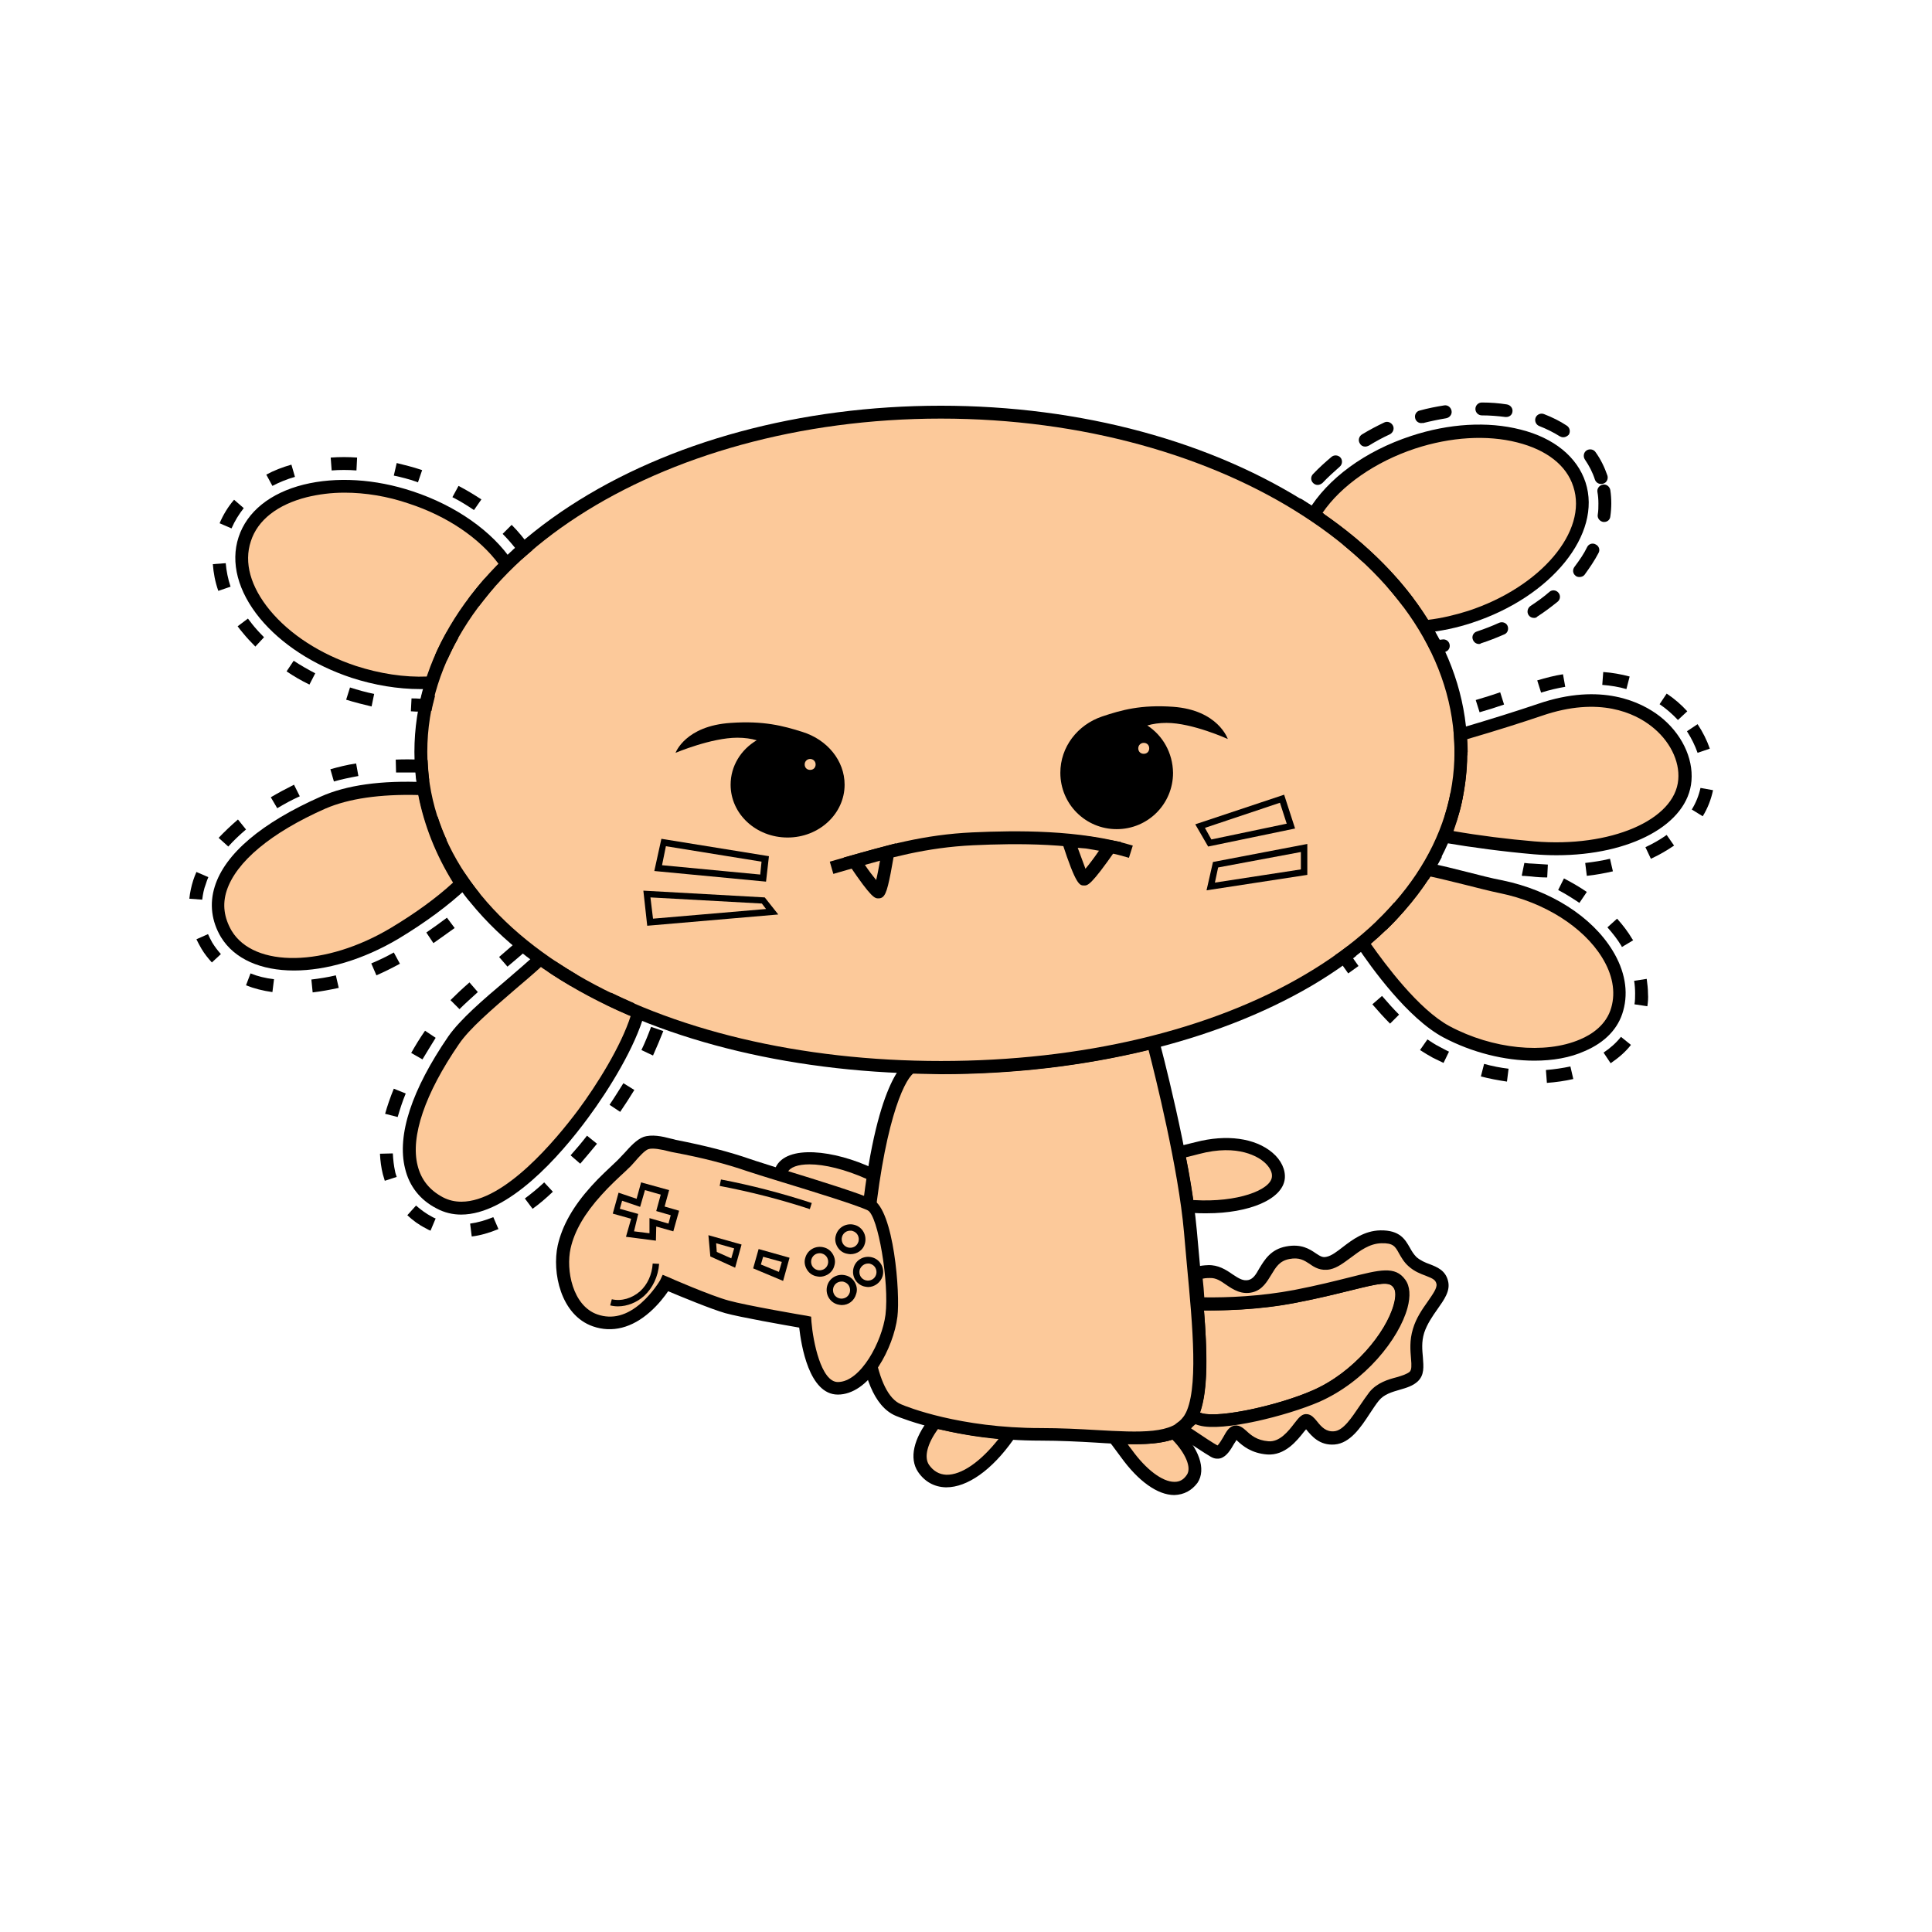 <?xml version="1.0" encoding="utf-8"?>
<!-- Generator: Adobe Illustrator 21.1.0, SVG Export Plug-In . SVG Version: 6.00 Build 0)  -->
<svg version="1.1" id="Capa_1" xmlns="http://www.w3.org/2000/svg" xmlns:xlink="http://www.w3.org/1999/xlink" x="0px" y="0px"
	 viewBox="0 0 600 600" enable-background="new 0 0 600 600" xml:space="preserve">
<g>
	<g>
		<g>
			<g>
				<g>
					<path fill="#FCC99A" d="M157.5,175.3c-5.8-8.7-16.5-16.5-29.9-20.9c-23.6-7.8-46.7-2-51.7,13c-4.9,15,10.2,33.4,33.8,41.1
						c8.4,2.8,16.8,3.8,24.3,3.3C138.4,198.6,146.4,186.2,157.5,175.3z"/>
					<path d="M130.5,214c-6.9,0-14.2-1.2-21.3-3.5c-11.8-3.9-21.9-10.5-28.5-18.5c-6.8-8.3-9.2-17.3-6.6-25.2
						c2.6-7.9,9.8-13.7,20.2-16.3c10.1-2.5,22.2-1.8,33.9,2.1c13.3,4.4,24.6,12.3,30.9,21.7c0.5,0.8,0.4,1.9-0.3,2.5
						c-11.1,11-18.8,23-22.9,35.8c-0.2,0.8-1,1.3-1.8,1.4C133,214,131.8,214,130.5,214z M107,153c-4.1,0-8,0.5-11.7,1.4
						c-9.1,2.3-15.3,7.1-17.4,13.7c-2.2,6.6-0.1,14.1,5.9,21.4c6.2,7.5,15.6,13.6,26.7,17.3c7.4,2.4,15.1,3.6,22.2,3.3
						c4.2-12.4,11.7-24.2,22.2-34.9c-6-8.1-16-14.9-27.9-18.8C120.3,154.1,113.4,153,107,153z"/>
				</g>
				<g>
					<path fill="#FCC99A" d="M442.4,194.6c4.6-0.5,9.4-1.5,14.2-3.1c23.6-7.7,38.8-26.1,33.9-41.1c-4.9-15-28-20.8-51.6-13.1
						c-14.2,4.7-25.4,13.2-30.9,22.5C422.7,169.8,434.5,181.6,442.4,194.6z"/>
					<path d="M442.4,196.6c-0.7,0-1.3-0.4-1.7-1c-7.7-12.7-19.1-24.2-33.9-34.1c-0.9-0.6-1.1-1.8-0.6-2.7
						c6.1-10.2,17.7-18.7,32-23.4c11.8-3.9,23.8-4.6,34-2c10.4,2.6,17.6,8.5,20.2,16.4c5.2,16-10.5,35.5-35.2,43.6
						c-4.8,1.6-9.7,2.6-14.6,3.1C442.6,196.6,442.5,196.6,442.4,196.6z M410.7,159.3c14.1,9.7,25.1,20.8,32.8,33.2
						c4.2-0.5,8.4-1.5,12.5-2.8c22.5-7.4,37.2-24.7,32.6-38.6c-2.1-6.6-8.3-11.4-17.4-13.7c-9.4-2.4-20.7-1.7-31.7,1.9
						C427.1,143.4,416.5,150.8,410.7,159.3z"/>
				</g>
				<g>
					<path fill="#FCC99A" d="M478.2,220.5c-6.9,2.4-15.7,5.1-24.7,7.7c0.1,1.7,0.2,3.5,0.2,5.3c0,9-1.7,17.8-5,26.2
						c9.8,1.8,19.7,2.9,27.7,3.6c24.8,2.1,45.8-7.3,46.9-21C524.4,228.6,507.2,210.5,478.2,220.5z"/>
					<path d="M483.4,265.6c-2.3,0-4.7-0.1-7.1-0.3c-9.2-0.8-19.1-2.1-27.9-3.6c-0.6-0.1-1.1-0.5-1.4-1s-0.3-1.1-0.1-1.7
						c3.2-8.3,4.9-16.8,4.9-25.5c0-1.7-0.1-3.4-0.2-5.1c-0.1-0.9,0.5-1.8,1.4-2.1c10.2-3,18.4-5.6,24.6-7.7l0,0
						c19.8-6.8,32.2-0.5,37.8,3.8c6.7,5.2,10.5,12.9,9.9,20.1C524.2,256.1,506.3,265.6,483.4,265.6z M451.4,258.1
						c8,1.4,16.8,2.5,25.1,3.2c23.6,2,43.7-6.6,44.7-19.2c0.5-5.8-2.7-12.2-8.4-16.6c-5-3.9-16-9.4-34-3.2l0,0
						c-5.9,2-13.7,4.5-23.3,7.3c0.1,1.3,0.1,2.6,0.1,3.8C455.7,241.8,454.3,250.1,451.4,258.1z"/>
				</g>
				<g>
					<path fill="#FCC99A" d="M100.3,249.3c-28.4,12.6-37.6,28-30,40.7s31.1,12.6,52.4-0.2c7.8-4.7,15.1-10,20.7-15.4
						c-6-9.2-10-19.2-11.7-29.5C121.5,244.5,109.5,245.2,100.3,249.3z"/>
					<path d="M91.3,301.4c-10.2,0-18.5-3.5-22.7-10.4c-2.9-4.9-3.6-10.3-1.9-15.7c3.2-10.2,14.6-19.8,32.9-27.9l0,0
						c8-3.6,18.9-5.1,32.3-4.5c0.9,0,1.7,0.7,1.9,1.7c1.6,9.9,5.5,19.6,11.4,28.8c0.5,0.8,0.4,1.9-0.3,2.5
						c-5.5,5.2-12.8,10.6-21.1,15.6C112.7,298.1,101.2,301.4,91.3,301.4z M101.1,251.1c-17,7.5-27.8,16.6-30.7,25.5
						c-1.4,4.3-0.8,8.4,1.5,12.4c7,11.7,29.3,11.3,49.6-0.9c7.5-4.5,14.1-9.3,19.2-14c-5.4-8.7-9-17.9-10.8-27.2
						C118,246.6,108.3,248,101.1,251.1L101.1,251.1z"/>
				</g>
				<g>
					<path fill="#FCC99A" d="M466.2,275.5c-7.3-1.5-16.3-4.2-23-5.4c-5.1,8.3-11.9,15.9-20.2,22.7c6.4,9.5,16.8,22.7,26.2,27.7
						c21.9,11.7,48.8,8.2,53-7C506.4,298.3,490.2,280.5,466.2,275.5z"/>
					<path d="M476.5,329.4c-9.2,0-19.3-2.5-28.2-7.2c-11.1-5.9-22.5-21.8-26.9-28.4c-0.6-0.9-0.4-2,0.4-2.7
						c8.2-6.8,14.8-14.3,19.7-22.2c0.4-0.7,1.3-1.1,2.1-0.9c3.7,0.7,8.1,1.8,12.4,2.9c3.6,0.9,7.3,1.9,10.6,2.5l0,0
						c15,3.1,27.8,11.3,34.2,21.8c3.8,6.2,5,12.7,3.3,18.7c-1.5,5.5-5.6,9.8-11.9,12.5C487.6,328.5,482.2,329.4,476.5,329.4z
						 M425.7,293.1c4.3,6.1,14.8,20.4,24.5,25.6c13.3,7.1,29.6,8.8,40.5,4.1c3.6-1.5,8.2-4.5,9.7-9.9c1.4-4.9,0.4-10.3-2.9-15.6
						c-5.8-9.4-17.9-17.1-31.6-19.9l0,0c-3.4-0.7-7.2-1.7-10.8-2.6c-3.7-0.9-7.6-1.9-10.9-2.6C439.4,279.7,433.2,286.7,425.7,293.1z
						"/>
				</g>
				<g>
					<path fill="#FCC99A" d="M140.8,323.2c-17.7,25.6-17.5,43.6-4.3,50.4c13.1,6.8,30.8-9.1,44.6-27.5c5.8-7.7,14.4-21.1,17.2-31.6
						c0-0.1,0-0.1,0-0.2c-11.3-4.7-21.4-10.2-30.3-16.6C159.1,306,146,315.6,140.8,323.2z"/>
					<path d="M143.2,377.2c-2.6,0-5.2-0.6-7.6-1.9c-5.1-2.6-8.5-6.9-9.8-12.4c-2.6-10.4,2.1-24.5,13.4-41l0,0
						c3.7-5.3,10.9-11.5,17.9-17.4c3.3-2.8,6.6-5.7,9.5-8.3c0.7-0.6,1.8-0.7,2.5-0.2c8.7,6.2,18.7,11.7,29.9,16.3
						c0.7,0.3,1.1,0.9,1.2,1.6l0,0.2c0,0.3,0,0.5-0.1,0.8c-2.8,10.2-10.9,23.4-17.5,32.3C173.7,359.3,157.8,377.2,143.2,377.2z
						 M142.5,324.3c-10.5,15.3-15.1,28.7-12.8,37.7c1.1,4.4,3.7,7.6,7.8,9.8c1.9,1,3.8,1.4,5.8,1.4c13.4,0,29.3-19.2,36.2-28.4
						c5.8-7.8,13.4-19.9,16.4-29.4c-10.3-4.4-19.6-9.5-27.8-15.2c-2.6,2.4-5.6,4.9-8.4,7.3C152.9,313.4,145.8,319.4,142.5,324.3
						L142.5,324.3z"/>
				</g>
				<g>
					<g>
						<path fill="#FCC99A" d="M371.8,356.5c-1.7,0.5-3.7,0.9-5.8,1.4c1.1,5.6,2.1,11.3,2.8,16.7c0.7,0,1.3,0.1,1.9,0.1
							c13.9,0.9,25.6-3.1,26.2-8.9C397.7,359.9,388,352.2,371.8,356.5z"/>
						<path d="M374.7,376.8c-1.3,0-2.7,0-4.1-0.1c-0.6,0-1.3-0.1-1.9-0.1c-0.9-0.1-1.7-0.8-1.8-1.7c-0.7-4.9-1.6-10.5-2.8-16.5
							c-0.2-1.1,0.5-2.1,1.5-2.3c2.1-0.5,4-1,5.7-1.4l0,0c9.6-2.5,18.5-1.3,23.9,3.3c2.7,2.3,4.1,5.3,3.8,8.1
							C398.3,372.4,388.1,376.8,374.7,376.8z M370.6,372.7c0.1,0,0.2,0,0.3,0c13.3,0.8,23.7-3.1,24.1-7.2c0.2-1.5-0.8-3.2-2.4-4.6
							c-1.6-1.4-7.9-5.8-20.3-2.5l0,0c-1.2,0.3-2.6,0.7-4,1C369.3,364.2,370,368.6,370.6,372.7z M371.8,356.5L371.8,356.5
							L371.8,356.5z"/>
					</g>
					<g>
						<path fill="#FCC99A" d="M270.4,364.6c-12.6-5.9-25.2-6.6-27.7-1.3c-3.5,7.4,6,14.2,22.7,16.2c1.3,0.2,2.6,0.3,4.1,0.5
							c0.6-5.6,1.2-10.6,1.9-15C271.1,364.8,270.7,364.7,270.4,364.6z"/>
						<path d="M269.5,382c-0.1,0-0.2,0-0.3,0c-1.4-0.2-2.8-0.4-4.1-0.5c-12.2-1.5-21-5.5-24-10.9c-1.4-2.6-1.5-5.4-0.2-8.1
							c3.4-7.1,18.1-5.4,30.4,0.4c0,0,0,0,0,0c0.3,0.1,0.5,0.2,0.8,0.3c0.9,0.3,1.5,1.2,1.3,2.2c-0.7,4.6-1.4,9.6-1.9,14.9
							c-0.1,0.5-0.3,1-0.8,1.4C270.4,381.9,269.9,382,269.5,382z M251.4,361.6c-3.6,0-6.1,0.9-6.8,2.5c-0.7,1.5-0.7,3,0.1,4.5
							c2.3,4.2,10.4,7.6,21,8.9c0.7,0.1,1.4,0.2,2.1,0.3c0.4-4.1,0.9-7.9,1.5-11.6C262.4,363.1,256,361.6,251.4,361.6z"/>
					</g>
					<g>
						<path fill="#FCC99A" d="M286.8,456c5.3,7.9,16.4,3.7,26.4-10c0.2-0.3,0.4-0.5,0.6-0.8c-9.4-0.6-17.3-2.1-23.3-3.6
							C286.1,447,284.5,452.5,286.8,456z"/>
						<path d="M293.9,461.9c-0.1,0-0.1,0-0.2,0c-3.5-0.1-6.5-1.7-8.6-4.8l0,0c-2.8-4.2-1.4-10.3,3.7-16.8c0.5-0.6,1.3-0.9,2.1-0.7
							c7.3,1.8,15,3,22.9,3.5c0.7,0,1.4,0.5,1.7,1.2s0.2,1.4-0.2,2l-0.6,0.8C308,456.6,300.4,461.9,293.9,461.9z M291.3,443.8
							c-3.3,4.5-4.4,8.7-2.8,11.1l0,0c1.4,2,3.2,3,5.4,3.1c4.7,0.1,10.6-4,16.2-11.1C303.5,446.3,297.3,445.2,291.3,443.8z"/>
					</g>
					<g>
						<path fill="#FCC99A" d="M346.1,446.4c1.3,1.8,2.6,3.4,3.6,4.9c7.7,10.8,16.3,14,20.5,7.9c2.3-3.4-0.2-9.2-5.6-14.4
							C360.2,446.7,353.8,446.7,346.1,446.4z"/>
						<path d="M364.7,464.3c-5.2,0-11.2-4.3-16.6-11.8c-1-1.3-2.1-2.9-3.6-4.8c-0.5-0.6-0.5-1.5-0.2-2.1c0.4-0.7,1.1-1.1,1.9-1.1
							c7.7,0.3,13.6,0.2,17.6-1.4c0.7-0.3,1.6-0.1,2.2,0.4c6.4,6.2,8.7,12.8,5.9,17C370.1,462.9,367.7,464.2,364.7,464.3
							C364.8,464.3,364.7,464.3,364.7,464.3z M350.2,448.5c0.4,0.6,0.8,1.1,1.2,1.6c4.5,6.3,9.6,10.1,13.3,10.1c0,0,0,0,0.1,0
							c1.6,0,2.8-0.7,3.8-2.2c1.5-2.2-0.4-6.7-4.5-10.9C360.4,448.3,355.9,448.6,350.2,448.5z"/>
					</g>
				</g>
				<g>
					<g>
						<polygon fill="#FCC99A" points="371.1,396.7 371.1,396.7 371.1,396.7 						"/>
					</g>
					<g>
						<path fill="#FCC99A" d="M370.1,439.9c0.9,0.4,1.8,0.7,2.6,1c6.5,1.8,25.8-2.8,35.7-7.2c18.6-8.1,30.4-28.8,26-35
							c-3.3-4.7-10.2-0.3-32.4,4c-11.4,2.2-22.6,2.5-30.2,2.3C373,419.8,373.4,433.2,370.1,439.9z"/>
						<path d="M376.5,443.2c-1.7,0-3.2-0.1-4.3-0.5c-0.8-0.2-1.8-0.6-2.9-1c-0.5-0.2-0.9-0.6-1.1-1.2c-0.2-0.5-0.2-1.1,0.1-1.6
							c3.3-6.5,2.6-20.8,1.5-33.9c0-0.6,0.1-1.1,0.5-1.5s0.9-0.6,1.5-0.6c7.3,0.2,18.4-0.1,29.8-2.2c7.2-1.4,12.7-2.8,17.1-3.9
							c9.5-2.4,14.2-3.6,17.3,0.7c1.5,2,1.7,5.1,0.7,8.8c-2.6,9.5-13.1,22.9-27.5,29.2C400.9,439.1,385.4,443.2,376.5,443.2z
							 M372.7,438.7c0.2,0.1,0.4,0.1,0.5,0.2c5.7,1.6,24.2-2.6,34.4-7.1c12.7-5.5,22.8-17.9,25.2-26.6c0.7-2.5,0.7-4.4-0.1-5.4
							c-1.4-1.9-4.2-1.3-13.1,0.9c-4.5,1.1-10,2.5-17.3,3.9c-10.6,2-21,2.4-28.4,2.4C374.9,419.3,375.3,431.4,372.7,438.7z"/>
					</g>
					<g>
						<path fill="#FCC99A" d="M371.1,396.7c0-0.2,0-0.4-0.1-0.6C370.9,396.4,371.1,396.7,371.1,396.7z"/>
						<path d="M371.1,398.7c-0.6,0-1.2-0.3-1.6-0.8c-0.4-0.5-0.8-1.5-0.3-2.6c0.4-0.8,1.2-1.3,2.1-1.2c0.9,0.1,1.6,0.9,1.7,1.8
							l0.1,0.6c0.1,0.9-0.4,1.7-1.2,2C371.6,398.6,371.3,398.7,371.1,398.7z M371.5,396.3l1.3,0.6c0.1-0.2,0.3-0.8-0.2-1.5
							L371.5,396.3z"/>
					</g>
					<g>
						<path fill="#FCC99A" d="M283.1,331.3c-0.2,0.1-0.4,0.1-0.4,0.1s-9.5,5.3-13.8,53.6c-2,22.9-0.5,48.4,10.1,52.9
							c4.7,2,21.2,7.6,44.2,7.6s41,4.5,46.5-5s2-35,0-58s-11.6-58.9-11.6-58.9s0,0,0,0c-20.1,5.1-42.4,7.9-65.9,7.9
							C289.2,331.5,286.1,331.4,283.1,331.3z"/>
						<path d="M352.2,448.5c-3.7,0-7.7-0.2-12.1-0.5c-5.1-0.3-10.9-0.6-16.9-0.6c-25.9,0-43.1-6.9-45-7.7
							c-14-5.9-12.5-40.3-11.3-54.9c4.2-48,13.7-54.6,14.8-55.2c0.1,0,0.1-0.1,0.2-0.1l0.4-0.1c0.3-0.1,0.5-0.1,0.8-0.1
							c3.1,0.1,6.1,0.1,9.1,0.1c23,0,45-2.6,65.4-7.8c0.2-0.1,0.5-0.1,0.7,0c0.8,0.1,1.5,0.7,1.7,1.5c0.1,0.4,9.7,36.3,11.7,59.2
							c0.3,3.3,0.6,6.7,0.9,10c2,20.8,3.8,40.4-1.2,49.1C368.2,447.2,361.3,448.5,352.2,448.5z M283.6,333.4
							c-3,2.4-9.4,16.1-12.6,51.9c-2.4,27.6,1.1,47.6,8.8,50.8c1.8,0.8,18.3,7.4,43.4,7.4c6.1,0,12,0.3,17.1,0.6
							c14,0.8,24.2,1.3,27.6-4.6c4.4-7.6,2.5-27.5,0.7-46.7c-0.3-3.4-0.6-6.8-0.9-10.1c-1.7-19.6-9-48.9-11-56.6
							c-20.2,4.9-41.8,7.5-64.5,7.5C289.4,333.5,286.5,333.4,283.6,333.4z"/>
					</g>
				</g>
				<g>
					<g>
						<path fill="#FCC99A" d="M453.7,233.5c0,58.3-72.3,98-161.5,98s-161.5-39.7-161.5-98S203.1,128,292.2,128
							S453.7,175.2,453.7,233.5z"/>
						<path d="M292.2,333.5c-44.3,0-85.2-9.7-115.2-27.4c-31.1-18.3-48.3-44.1-48.3-72.6c0-28.9,17.1-56,48.2-76.3
							c30.8-20.1,71.8-31.2,115.3-31.2s84.5,11.1,115.3,31.2c31.1,20.3,48.2,47.4,48.2,76.3c0,28.5-17.1,54.2-48.3,72.6
							C377.4,323.7,336.5,333.5,292.2,333.5z M292.2,130c-87.9,0-159.5,46.4-159.5,103.5c0,27,16.4,51.5,46.3,69.1
							c29.4,17.3,69.6,26.9,113.2,26.9s83.8-9.5,113.2-26.9c29.9-17.6,46.3-42.1,46.3-69.1C451.7,176.4,380.2,130,292.2,130z"/>
					</g>
				</g>
				<g>
					<path fill="#FCC99A" d="M447.7,398.3c-1-4-5.5-3.2-9.2-6.4c-3.7-3.2-2.5-7.9-9.8-7.8c-7.3,0.2-11.7,7.2-16.3,8.2
						c-4.7,1-5.5-4.5-12.7-3.2c-7.2,1.3-6.5,9-11.5,10.3c-5,1.3-7.7-4.7-13-4.5c-3.2,0.1-4,0.7-4.2,1.1c0,0.2,0,0.4,0.1,0.6l0,0h0
						c0.3,2.8,0.5,5.5,0.7,8.2c7.7,0.2,18.8-0.1,30.2-2.3c22.2-4.3,29.1-8.7,32.4-4c4.4,6.2-7.4,26.9-26,35
						c-9.9,4.3-29.3,9-35.7,7.2c-0.8-0.2-1.7-0.6-2.6-1c-0.1,0.2-0.2,0.4-0.3,0.6c-0.8,1.4-1.9,2.5-3.2,3.3
						c3.4,2.3,8.6,5.8,10.5,6.9c3,1.8,4.7-5.3,6.3-5.9c1.7-0.7,3.3,4.3,10.2,4.8c6.8,0.5,10.5-8.7,12-8.4c1.5,0.2,3.3,5.8,8.7,5.3
						s8.8-8.7,12.3-12.9c3.5-4.2,9.7-3.7,12.3-6.2c2.7-2.5-0.5-7.5,1.5-14.2S448.7,402.3,447.7,398.3z"/>
					<path d="M378,453c-0.7,0-1.3-0.2-2-0.6c-1.9-1.1-6.9-4.4-10.6-7c-0.6-0.4-0.9-1-0.9-1.7c0-0.7,0.4-1.3,0.9-1.7
						c1.1-0.7,1.9-1.6,2.6-2.6c0.1-0.1,0.1-0.3,0.2-0.4l0.1-0.1c0.5-0.9,1.6-1.4,2.6-0.9c0.9,0.4,1.7,0.7,2.4,0.9
						c5.7,1.6,24.2-2.6,34.4-7.1c12.7-5.5,22.8-17.9,25.2-26.6c0.7-2.5,0.7-4.4-0.1-5.4c-1.4-1.9-4.2-1.3-13.1,0.9
						c-4.5,1.1-10,2.5-17.3,3.9c-11.7,2.3-23.1,2.5-30.6,2.3c-1,0-1.9-0.8-1.9-1.8c-0.2-2.7-0.5-5.4-0.7-8.2l-0.1-0.6
						c0-0.3,0-0.7,0.1-1c0.8-1.9,3.5-2.3,6-2.4c3.1-0.1,5.5,1.4,7.5,2.8c2.1,1.4,3.4,2.2,5.1,1.8c1.4-0.4,2.2-1.6,3.3-3.6
						c1.6-2.6,3.5-5.9,8.3-6.8c4.7-0.9,7.3,0.8,9.2,2.1c1.5,1,2.2,1.4,3.4,1.1c1.5-0.3,3.2-1.6,5-3c3-2.3,6.7-5.1,11.7-5.2
						c6.1-0.1,7.7,2.9,9.1,5.3c0.6,1.1,1.2,2.1,2.1,3c1.3,1.1,2.7,1.7,4.1,2.2c2.3,0.9,4.9,1.9,5.7,5.2c0.8,3.1-1.2,5.8-3.3,8.8
						c-1.5,2.1-3.2,4.6-4.1,7.3c-0.9,2.9-0.6,5.4-0.4,7.7c0.2,2.8,0.5,5.4-1.6,7.4c-1.5,1.4-3.5,2-5.6,2.6c-2.4,0.7-4.9,1.4-6.5,3.4
						c-0.9,1.1-1.8,2.5-2.8,4c-2.8,4.3-6.1,9.2-10.9,9.6c-4.7,0.4-7.2-2.7-8.7-4.5c0-0.1-0.1-0.1-0.2-0.2c-0.2,0.2-0.4,0.5-0.6,0.7
						c-2.2,2.8-5.9,7.5-11.5,7.1c-4.9-0.4-7.6-2.7-9.2-4.2c-0.1-0.1-0.2-0.2-0.3-0.3c-0.2,0.4-0.5,0.8-0.7,1.1
						c-1.1,1.9-2.3,4-4.3,4.6C378.7,453,378.3,453,378,453z M369.9,443.6c4,2.7,6.9,4.6,8.2,5.3c0.5-0.4,1.4-1.9,1.8-2.6
						c0.9-1.6,1.6-2.9,2.9-3.4c1.8-0.7,3.2,0.5,4.3,1.5c1.4,1.3,3.2,2.9,6.8,3.2c3.5,0.3,6.2-3.1,8.1-5.6c1.4-1.8,2.4-3.1,4.1-2.8
						c1.2,0.2,2,1.1,2.9,2.2c1.5,1.9,2.9,3.3,5.3,3.1c2.9-0.2,5.5-4.3,7.9-7.8c1.1-1.6,2.1-3.1,3.1-4.4c2.4-2.9,5.8-3.9,8.5-4.6
						c1.7-0.5,3.2-1,4-1.7c0.6-0.6,0.6-1.9,0.4-4.1c-0.2-2.5-0.5-5.6,0.6-9.2c1-3.4,2.9-6.1,4.6-8.5c1.5-2.2,3-4.2,2.7-5.5
						c-0.3-1.2-1-1.6-3.3-2.5c-1.6-0.6-3.5-1.3-5.3-2.9c-1.5-1.3-2.3-2.8-3-4c-1.2-2.2-1.8-3.3-5.5-3.2c-3.7,0.1-6.6,2.3-9.4,4.4
						c-2.2,1.6-4.2,3.2-6.5,3.7c-2.9,0.6-4.9-0.6-6.4-1.7c-1.7-1.1-3.2-2.1-6.3-1.5c-3.1,0.6-4.2,2.6-5.6,4.9
						c-1.3,2.1-2.7,4.6-5.7,5.4c-3.5,0.9-6.1-0.8-8.3-2.3c-1.7-1.2-3.2-2.2-5.1-2.1c-1.1,0-1.8,0.1-2.2,0.2c0.2,1.9,0.4,3.9,0.5,5.8
						c7.3,0.1,17.5-0.3,28-2.3c7.2-1.4,12.7-2.8,17.1-3.9c9.5-2.4,14.2-3.6,17.3,0.7c1.5,2,1.7,5.1,0.7,8.8
						c-2.6,9.5-13.1,22.9-27.5,29.2c-10,4.3-29.9,9.3-37.1,7.3c-0.4-0.1-0.8-0.2-1.2-0.4C370.6,442.8,370.3,443.2,369.9,443.6z"/>
				</g>
				<g>
					<path d="M356.3,225.3c1.7-0.5,3.7-0.8,6-0.8c8,0,19,5,19,5s-3-9-17-10c-10-0.7-16,1-22,3c-7.7,2.6-13,9.5-13,17.5
						c0,9.7,7.8,17.5,17.5,17.5s17.5-7.8,17.5-17.5C364.2,233.8,361.1,228.4,356.3,225.3z"/>
				</g>
				<g>
					<path d="M235,229.9c-1.7-0.5-3.7-0.8-6-0.8c-8.1,0-19.2,4.7-19.2,4.7s3-8.4,17.2-9.3c10.1-0.7,16.2,0.9,22.2,2.8
						c7.7,2.4,13.1,8.9,13.1,16.4c0,9-7.9,16.4-17.7,16.4c-9.8,0-17.7-7.3-17.7-16.4C226.9,237.9,230.1,232.8,235,229.9z"/>
				</g>
				<g>
					<path d="M258.8,271.4l-1.1-3.8c1.5-0.4,3-0.9,4.5-1.3c13.2-3.8,24.7-7.1,39.9-7.8c13.4-0.6,33.2-0.9,49.7,4.1l-1.2,3.8
						c-15.9-4.8-35.2-4.5-48.3-3.9c-14.8,0.7-26,3.9-39,7.6C261.8,270.5,260.3,271,258.8,271.4z"/>
				</g>
				<g>
					<path fill="#FCC99A" d="M331.9,261.1c0,0,3.9,11.9,4.9,11.9s8.1-10.2,8.1-10.2l-7.3-1.3L331.9,261.1z"/>
					<path d="M336.7,275c-1.4,0-2.5,0-6.8-13.2l-0.9-2.8l8.8,0.7l10.4,1.8l-1.8,2.6C338.8,275,337.8,275,336.7,275z M334.7,263.3
						c0.9,2.5,1.8,4.9,2.4,6.5c1.1-1.3,2.7-3.4,4.2-5.6l-4.1-0.7L334.7,263.3z"/>
				</g>
				<g>
					<path fill="#FCC99A" d="M265.4,267.4c0,0,6.4,9.5,7.4,9.5s3-12.4,3-12.4l-4.8,1.3L265.4,267.4z"/>
					<path d="M272.8,279c-1.1,0-2.1,0-9.1-10.4l-1.6-2.3l8.3-2.3l7.8-2.1l-0.5,3c0,0.1-0.5,3.2-1.1,6.3
						C275.4,277.2,274.8,279,272.8,279z M268.6,268.6c1.2,1.8,2.5,3.5,3.5,4.7c0.4-1.6,0.8-3.8,1.2-6L268.6,268.6z"/>
				</g>
				<g>
					<circle fill="#FCC99A" cx="251.6" cy="237.4" r="2.7"/>
					<path d="M251.6,241c-2,0-3.7-1.6-3.7-3.7c0-2,1.6-3.7,3.7-3.7s3.7,1.6,3.7,3.7C255.2,239.4,253.6,241,251.6,241z M251.6,235.7
						c-0.9,0-1.7,0.7-1.7,1.7s0.7,1.7,1.7,1.7s1.7-0.7,1.7-1.7S252.5,235.7,251.6,235.7z"/>
				</g>
				<g>
					<circle fill="#FCC99A" cx="355.2" cy="232.4" r="2.7"/>
					<path d="M355.2,236.1c-2,0-3.7-1.6-3.7-3.7s1.6-3.7,3.7-3.7s3.7,1.6,3.7,3.7S357.3,236.1,355.2,236.1z M355.2,230.7
						c-0.9,0-1.7,0.7-1.7,1.7s0.7,1.7,1.7,1.7s1.7-0.7,1.7-1.7S356.2,230.7,355.2,230.7z"/>
				</g>
				<g>
					<path d="M130.5,221c-0.9,0-1.9,0-2.9-0.1l0.2-4c0.9,0,1.8,0,2.7,0.1c0.1,0,0.1,0,0.2,0c0.1-0.6,0.3-1.2,0.5-1.9l3.9,1
						c-0.3,1.1-0.5,2.2-0.8,3.2l-0.3,1.5l-1.6,0C131.7,221,131.1,221,130.5,221z M115.4,219.4c-2.6-0.6-5.3-1.3-7.9-2.1l1.2-3.8
						c2.5,0.8,5,1.5,7.5,2L115.4,219.4z M96.1,212.6c-2.5-1.2-4.9-2.6-7.1-4.1l2.2-3.3c2.1,1.4,4.4,2.7,6.7,3.9L96.1,212.6z
						 M138.8,205.1l-3.7-1.6c1.1-2.5,2.3-4.9,3.7-7.3l3.5,2C141,200.4,139.9,202.8,138.8,205.1z M79.3,200.8c-1.4-1.4-2.8-2.9-4-4.4
						c-0.5-0.6-1-1.2-1.5-1.9l3.2-2.4c0.4,0.6,0.9,1.1,1.3,1.7c1.1,1.4,2.4,2.8,3.7,4.1L79.3,200.8z M148.7,188.3l-3.2-2.4
						c1.6-2.1,3.3-4.3,5.1-6.3l3,2.6C151.9,184.2,150.3,186.3,148.7,188.3z M67.8,183.5c-1-2.8-1.5-5.6-1.7-8.3l4-0.3
						c0.2,2.4,0.7,4.9,1.5,7.3L67.8,183.5z M161.9,173.8l-2.7-2.9c0.2-0.2,0.5-0.5,0.8-0.7c-1.2-1.5-2.5-3-3.9-4.4l2.8-2.8
						c2,2,3.8,4.2,5.4,6.4l1,1.5L164,172C163.3,172.6,162.6,173.2,161.9,173.8z M71.9,164.1l-3.7-1.6c1.1-2.6,2.6-5.1,4.5-7.3l3,2.6
						C74.2,159.7,72.9,161.8,71.9,164.1z M147.2,158.4c-2.1-1.4-4.3-2.8-6.7-4l1.9-3.5c2.5,1.3,4.8,2.7,7.1,4.2L147.2,158.4z
						 M84.6,150.9l-1.9-3.5c2.4-1.3,5-2.3,7.8-3.1l1.1,3.8C89.1,148.8,86.7,149.8,84.6,150.9z M129.8,149.8l-0.5-0.2
						c-2.3-0.8-4.6-1.4-7-1.9l0.9-3.9c2.4,0.6,4.9,1.2,7.3,2l0.6,0.2L129.8,149.8z M103,146.1l-0.3-4c2.7-0.2,5.5-0.2,8.2,0l-0.2,4
						C108.1,145.9,105.5,145.9,103,146.1z"/>
				</g>
				<g>
					<path d="M97.1,308.2l-0.4-4c2.5-0.3,5.1-0.7,7.6-1.3l0.9,3.9C102.4,307.4,99.7,307.9,97.1,308.2z M84.6,308.1
						c-2.9-0.4-5.7-1.1-8.2-2.1l1.4-3.7c2.2,0.9,4.7,1.5,7.3,1.8L84.6,308.1z M116.9,302.9l-1.6-3.7c2.4-1,4.7-2.1,7-3.4l1.9,3.5
						C121.8,300.6,119.4,301.8,116.9,302.9z M65.8,298.9c-1.2-1.3-2.3-2.7-3.2-4.2c-0.6-1-1.1-2-1.6-3l3.6-1.6
						c0.4,0.9,0.8,1.7,1.3,2.6c0.8,1.3,1.7,2.5,2.7,3.6L65.8,298.9z M134.6,292.9l-2.2-3.3c2.2-1.5,4.4-3.1,6.4-4.6l2.4,3.2
						C139.1,289.7,136.9,291.3,134.6,292.9z M145.8,279.9c-1.7-2.1-3.4-4.4-4.8-6.6l3.3-2.2c1.4,2.1,3,4.3,4.6,6.3L145.8,279.9z
						 M62.8,279.4l-4-0.3c0.2-1.9,0.6-3.8,1.2-5.7c0.3-0.9,0.6-1.7,1-2.6l3.7,1.6c-0.3,0.7-0.6,1.5-0.8,2.2
						C63.3,276.1,63,277.8,62.8,279.4z M70.9,262.9l-3-2.7c1.8-1.9,3.8-3.8,6-5.7l2.5,3.1C74.4,259.3,72.5,261.1,70.9,262.9z
						 M135,262.5c-1.1-2.5-2.1-5.1-2.9-7.7l3.8-1.2c0.8,2.4,1.7,4.9,2.8,7.2L135,262.5z M86.1,251l-2-3.4c2.2-1.3,4.6-2.6,7.2-3.9
						l1.8,3.6C90.6,248.4,88.3,249.7,86.1,251z M129.4,242.8c-0.1-1-0.2-1.9-0.3-2.9c-2.3,0-4.2,0-6.1,0l-0.1-4
						c2.5-0.1,4.9-0.1,8.1,0l1.8,0.1l0.1,1.8c0.1,1.5,0.2,3,0.4,4.5L129.4,242.8z M103.7,242.7l-1.1-3.8c2.5-0.7,5.2-1.4,8-1.8
						l0.7,3.9C108.6,241.5,106.1,242,103.7,242.7z"/>
				</g>
				<g>
					<path d="M146.5,384l-0.5-4c2.3-0.3,4.7-1,7.2-2l1.6,3.7C151.9,382.9,149.1,383.7,146.5,384z M133.7,382.2
						c-0.5-0.2-0.9-0.4-1.4-0.7c-2.2-1.1-4.1-2.5-5.8-4.1l2.7-3c1.5,1.3,3.1,2.5,5,3.5c0.4,0.2,0.7,0.4,1.1,0.5L133.7,382.2z
						 M165.4,375.4l-2.4-3.2c2-1.5,4-3.1,6-5l2.7,2.9C169.6,372.1,167.5,373.9,165.4,375.4z M119.5,366.7c-0.2-0.6-0.4-1.3-0.6-2
						c-0.5-2-0.8-4.2-0.9-6.4l4-0.1c0.1,2,0.3,3.8,0.7,5.6c0.1,0.6,0.3,1.1,0.5,1.7L119.5,366.7z M180.2,361.4l-3-2.6
						c1.7-1.9,3.4-3.9,5.1-6.1l3.1,2.5C183.7,357.3,181.9,359.4,180.2,361.4z M123.5,346.9l-3.9-1c0.7-2.5,1.6-5.1,2.7-7.8l3.7,1.5
						C125,342,124.2,344.5,123.5,346.9z M192.6,345.3l-3.3-2.2c1.5-2.2,2.9-4.5,4.3-6.7l3.4,2.1
						C195.6,340.8,194.1,343.1,192.6,345.3z M131.2,329l-3.5-2c1.3-2.3,2.7-4.6,4.3-6.9l3.3,2.2C133.9,324.6,132.5,326.8,131.2,329z
						 M202.8,327.8l-3.6-1.7c1.2-2.5,2.2-5,3-7.2l3.8,1.3C205.1,322.5,204,325.1,202.8,327.8z M195.4,315.3c-2.5-1.1-5-2.2-7.4-3.4
						l1.8-3.6c2.3,1.1,4.7,2.2,7.2,3.3L195.4,315.3z M142.7,313.4l-2.8-2.8c1.7-1.7,3.6-3.5,5.9-5.5l2.6,3
						C146.2,310.1,144.3,311.8,142.7,313.4z M177.3,306.2c-2.4-1.4-4.7-2.8-6.9-4.3l2.2-3.3c2.1,1.4,4.4,2.8,6.7,4.2L177.3,306.2z
						 M157.6,300.2l-2.6-3c1.7-1.5,3.9-3.4,6-5.2l2.7,3C161.6,296.8,159.3,298.8,157.6,300.2z"/>
				</g>
				<g>
					<path d="M480.4,336.3l-0.3-4c2.6-0.2,5.2-0.6,7.6-1.1l0.9,3.9C486,335.7,483.2,336.1,480.4,336.3z M468,335.9
						c-2.7-0.4-5.4-0.9-8.1-1.6l1-3.9c2.5,0.7,5.1,1.2,7.6,1.5L468,335.9z M500.2,330.2l-2.2-3.3c2.1-1.4,4-3.1,5.4-4.9l3.1,2.5
						C504.9,326.6,502.7,328.5,500.2,330.2z M448.3,330.1c-1.1-0.5-2.2-1.1-3.3-1.6c-1.3-0.7-2.6-1.5-4-2.4l2.3-3.3
						c1.2,0.8,2.4,1.6,3.6,2.2c1,0.5,2,1.1,3.1,1.6L448.3,330.1z M431.7,317.9c-1.8-1.8-3.6-3.8-5.5-6l3-2.6
						c1.8,2.1,3.6,4.1,5.3,5.8L431.7,317.9z M511.6,312.5l-4-0.6c0.2-1.1,0.2-2.3,0.2-3.4c0-1.3-0.1-2.6-0.3-3.9l3.9-0.6
						c0.2,1.5,0.4,3.1,0.4,4.6C511.9,309.9,511.8,311.2,511.6,312.5z M418.7,302.3c-1-1.4-1.9-2.7-2.9-4.1l-1.1-1.6l1.6-1.1
						c0.8-0.6,1.6-1.2,2.4-1.8l2.4,3.2c-0.3,0.2-0.6,0.5-0.9,0.7c0.6,0.8,1.1,1.6,1.7,2.4L418.7,302.3z M503.7,294.1l-0.2-0.4
						c-1.2-2-2.7-3.9-4.3-5.7l3-2.7c1.8,2,3.4,4.1,4.7,6.3l0.3,0.4L503.7,294.1z M430.4,288.9l-2.8-2.9c1.9-1.8,3.7-3.7,5.4-5.7
						l3,2.6C434.3,285,432.4,287,430.4,288.9z M490.5,280.4c-2.1-1.4-4.3-2.8-6.6-4l1.8-3.6c2.5,1.3,4.9,2.7,7.1,4.2L490.5,280.4z
						 M443.6,273.2l-3.3-2.2c1.4-2.2,2.8-4.4,3.9-6.7l3.6,1.8C446.5,268.6,445.1,270.9,443.6,273.2z M480.5,272.5
						c-1.6,0-3.3-0.1-4.9-0.3c-0.8-0.1-1.7-0.1-2.5-0.2l0,0.1l-0.5-0.2l0.8-3.9l0.1,0c0.8,0.1,1.7,0.2,2.5,0.2
						c1.5,0.1,3.1,0.2,4.7,0.3L480.5,272.5z M492.8,272l-0.5-4c2.6-0.3,5.2-0.7,7.7-1.3l0.9,3.9C498.3,271.2,495.6,271.7,492.8,272z
						 M512.7,266.7l-1.7-3.6c2.4-1.1,4.6-2.4,6.6-3.8l2.3,3.3C517.7,264.1,515.3,265.5,512.7,266.7z M452.4,254.8l-3.8-1.2
						c0.8-2.5,1.4-5,1.9-7.5l3.9,0.8C454,249.5,453.3,252.2,452.4,254.8z M528.8,253.5l-3.4-2.1c1.3-2.1,2.2-4.4,2.7-6.7l3.9,0.7
						C531.4,248.2,530.4,250.9,528.8,253.5z M455.7,234.6l-4-0.1c0-0.3,0-0.7,0-1c0-2.2-0.1-4.5-0.3-6.7l4-0.4
						c0.2,2.4,0.4,4.8,0.4,7.1C455.7,233.8,455.7,234.2,455.7,234.6z M527.2,233.8c-0.8-2.3-1.9-4.5-3.3-6.7l3.3-2.2
						c1.6,2.4,2.9,5,3.8,7.6L527.2,233.8z M521.1,223.6c-1.7-1.8-3.6-3.5-5.7-4.9l2.2-3.3c2.4,1.6,4.5,3.4,6.4,5.5L521.1,223.6z
						 M459.5,221.2l-1.2-3.8c2.7-0.8,5.3-1.6,7.6-2.4l1.2,3.8C464.8,219.6,462.3,220.4,459.5,221.2z M478.6,215.1l-1.2-3.8
						c2.7-0.8,5.4-1.5,8-1.9l0.7,3.9C483.7,213.7,481.1,214.3,478.6,215.1z M505.1,214c-2.4-0.7-4.9-1.1-7.5-1.3l0.3-4
						c2.8,0.2,5.6,0.7,8.2,1.4L505.1,214z"/>
				</g>
				<g>
					<path d="M446,203c-0.8,0-1.5-0.4-1.8-1.1c-0.8-1.5-1.6-3.1-2.4-4.6c-0.6-1-0.2-2.2,0.7-2.7c1-0.6,2.2-0.2,2.7,0.7
						c0.6,1.1,1.3,2.3,1.9,3.4c0.3,0,0.5-0.1,0.8-0.1c1.1-0.2,2.1,0.5,2.3,1.6c0.2,1.1-0.5,2.1-1.6,2.3c-0.8,0.2-1.6,0.3-2.3,0.4
						C446.2,203,446.1,203,446,203z M459.3,200c-0.8,0-1.6-0.5-1.9-1.4c-0.4-1,0.2-2.2,1.3-2.5c2.4-0.8,4.7-1.7,6.9-2.7
						c1-0.4,2.2,0,2.6,1c0.4,1,0,2.2-1,2.6c-2.3,1-4.8,2-7.3,2.8C459.7,200,459.5,200,459.3,200z M476.4,191.9
						c-0.7,0-1.3-0.3-1.7-0.9c-0.6-0.9-0.3-2.2,0.6-2.8c2.1-1.4,4.1-2.8,5.9-4.4c0.8-0.7,2.1-0.6,2.8,0.3c0.7,0.8,0.6,2.1-0.3,2.8
						c-2,1.6-4.1,3.2-6.3,4.6C477.2,191.8,476.8,191.9,476.4,191.9z M437.2,188.9c-0.6,0-1.2-0.3-1.6-0.8c-1.5-1.9-3.1-3.9-4.7-5.8
						c-0.7-0.8-0.6-2.1,0.2-2.8c0.8-0.7,2.1-0.6,2.8,0.2c1.7,2,3.4,4,4.9,6c0.7,0.9,0.5,2.1-0.4,2.8
						C438,188.8,437.6,188.9,437.2,188.9z M490.5,179.2c-0.4,0-0.9-0.1-1.2-0.4c-0.9-0.7-1-1.9-0.3-2.8c1.5-2,2.9-4,3.9-6.1
						c0.5-1,1.7-1.4,2.7-0.8c1,0.5,1.4,1.7,0.8,2.7c-1.2,2.3-2.7,4.5-4.3,6.7C491.7,179,491.1,179.2,490.5,179.2z M424.4,174.8
						c-0.5,0-1-0.2-1.4-0.5c-1.8-1.7-3.7-3.3-5.6-4.9c-0.9-0.7-1-2-0.3-2.8c0.7-0.9,2-1,2.8-0.3c2,1.6,4,3.4,5.8,5.1
						c0.8,0.8,0.9,2,0.1,2.8C425.5,174.6,425,174.8,424.4,174.8z M409.6,163c-0.4,0-0.8-0.1-1.1-0.4c-2-1.4-4.1-2.8-6.3-4.1
						c-0.9-0.6-1.2-1.8-0.6-2.8c0.6-0.9,1.8-1.2,2.8-0.6c2.2,1.4,4.4,2.8,6.4,4.2c0.9,0.6,1.1,1.9,0.5,2.8
						C410.8,162.7,410.2,163,409.6,163z M498.2,162.1c-0.1,0-0.2,0-0.3,0c-1.1-0.2-1.9-1.2-1.7-2.3c0.2-1.2,0.2-2.3,0.2-3.5
						c0-1.2-0.1-2.4-0.3-3.5c-0.2-1.1,0.6-2.1,1.7-2.3c1.1-0.2,2.1,0.6,2.3,1.7c0.2,1.3,0.3,2.7,0.3,4.1c0,1.3-0.1,2.7-0.3,4.1
						C500,161.4,499.2,162.1,498.2,162.1z M409.2,150.6c-0.5,0-1-0.2-1.4-0.6c-0.8-0.8-0.8-2,0-2.8c1.8-1.9,3.8-3.7,5.7-5.3
						c0.8-0.7,2.1-0.6,2.8,0.2c0.7,0.8,0.6,2.1-0.2,2.8c-1.8,1.6-3.7,3.3-5.4,5.1C410.2,150.4,409.7,150.6,409.2,150.6z
						 M497.2,150.3c-0.8,0-1.6-0.5-1.9-1.4c-0.7-2.2-1.8-4.3-3.1-6.2c-0.6-0.9-0.4-2.2,0.5-2.8c0.9-0.6,2.2-0.4,2.8,0.5
						c1.6,2.2,2.8,4.7,3.7,7.3c0.3,1-0.2,2.2-1.3,2.5C497.6,150.3,497.4,150.3,497.2,150.3z M424,138.7c-0.7,0-1.3-0.3-1.7-1
						c-0.6-0.9-0.3-2.2,0.7-2.8c2.3-1.4,4.6-2.6,6.9-3.7c1-0.5,2.2,0,2.7,1c0.5,1,0,2.2-1,2.7c-2.2,1-4.4,2.2-6.5,3.5
						C424.7,138.6,424.3,138.7,424,138.7z M485.5,135.8c-0.4,0-0.7-0.1-1.1-0.3c-1.9-1.2-4.1-2.3-6.4-3.2c-1-0.4-1.5-1.6-1.1-2.6
						c0.4-1,1.6-1.5,2.6-1.1c2.6,1,5,2.2,7.1,3.6c0.9,0.6,1.2,1.8,0.6,2.8C486.8,135.4,486.2,135.8,485.5,135.8z M441.4,131.4
						c-0.9,0-1.7-0.6-1.9-1.5c-0.3-1.1,0.4-2.2,1.4-2.4c2.5-0.7,5.1-1.2,7.6-1.6c1.1-0.2,2.1,0.6,2.3,1.7c0.2,1.1-0.6,2.1-1.7,2.3
						c-2.4,0.4-4.8,0.9-7.2,1.5C441.7,131.3,441.6,131.4,441.4,131.4z M467.8,129.5c-0.1,0-0.2,0-0.3,0c-2.4-0.3-4.8-0.5-7.3-0.5
						c-1.1,0-2-0.9-2-2c0-1.1,0.9-2,2-2c0,0,0,0,0,0c2.7,0,5.3,0.2,7.8,0.6c1.1,0.2,1.9,1.2,1.7,2.3
						C469.6,128.8,468.8,129.5,467.8,129.5z"/>
				</g>
			</g>
			<g>
				<g>
					<g>
						<path fill="#FCC99A" d="M184.7,410c12.9,4.5,21.9-11.5,21.9-11.5s13.6,5.9,19,7.4s24.3,4.7,24.3,4.7s1.5,20.5,10.2,20.5
							c8.7,0,15.7-13.9,16.7-22.7c1.1-8.7-1.8-32-6.6-34.4c-4.9-2.4-32.4-10.5-37.7-12.3c-7.4-2.6-15.3-4.4-23-5.9
							c-2.5-0.5-6.6-1.8-9.1-0.9c-2.3,0.9-5,4.7-6.9,6.4c-2.9,2.7-5.8,5.3-8.4,8.2c-4.6,5-8.6,10.9-10.1,17.6
							C173.4,395.1,176.2,407,184.7,410z"/>
						<path d="M260.2,433.1C260.1,433.1,260.1,433.1,260.2,433.1c-9,0-11.4-15.5-12-20.8c-4.6-0.8-18.3-3.2-23-4.5
							c-4.5-1.3-13.9-5.2-17.7-6.8c-1.1,1.6-3,4.1-5.6,6.4c-5.6,5-11.8,6.6-17.8,4.5l0,0c-10-3.5-12.7-16.8-10.9-25.1
							c1.4-6.2,4.8-12.2,10.5-18.5c2.5-2.8,5.3-5.3,7.9-7.8l0.6-0.6c0.5-0.5,1.1-1.2,1.8-1.9c1.7-1.9,3.7-4.1,5.8-4.9
							c2.6-0.9,5.9-0.2,8.5,0.5c0.6,0.1,1.2,0.3,1.6,0.4c9.2,1.8,16.6,3.7,23.2,6c1.7,0.6,5.7,1.8,10.3,3.3
							c10.8,3.3,24.2,7.5,27.6,9.2c6.6,3.2,8.6,29.2,7.7,36.4c-0.6,4.9-2.8,10.8-5.8,15.4C269.3,430,264.7,433.1,260.2,433.1z
							 M205.8,395.9l1.7,0.7c0.1,0.1,13.5,5.9,18.8,7.3c5.3,1.5,23.9,4.7,24.1,4.7l1.5,0.3l0.1,1.6c0.5,6.1,3,18.7,8.2,18.7
							c0,0,0,0,0,0c7.1,0,13.7-12.5,14.8-20.9c1.2-9.9-2.3-30.8-5.5-32.4c-3.2-1.6-17.5-6-27-8.9c-4.9-1.5-8.7-2.7-10.5-3.3
							c-6.4-2.2-13.6-4.1-22.7-5.8c-0.5-0.1-1.1-0.2-1.8-0.4c-2-0.5-4.8-1.1-6.2-0.6c-1.1,0.4-2.9,2.4-4.1,3.8
							c-0.7,0.8-1.4,1.6-2.1,2.2l-0.6,0.6c-2.6,2.4-5.3,4.9-7.7,7.6c-5.2,5.7-8.4,11.2-9.6,16.6c-1.5,6.7,0.6,17.8,8.3,20.5
							c4.6,1.6,9.2,0.4,13.7-3.6c3.6-3.2,5.8-7,5.8-7L205.8,395.9z"/>
					</g>
					<g>
						<path d="M191.9,405.7c-0.8,0-1.6-0.1-2.4-0.3l0.5-1.9c3,0.7,6.3-0.3,8.8-2.5c2.3-2.1,3.7-5.2,3.9-8.6l2,0.1
							c-0.3,3.9-2,7.5-4.6,9.9C197.8,404.5,194.8,405.7,191.9,405.7z"/>
					</g>
					<g>
						<path d="M251.5,375.5c-9.1-3-18.5-5.4-28-7.2l0.4-2c9.5,1.8,19,4.3,28.2,7.3L251.5,375.5z"/>
					</g>
					<g>
						<path d="M203.7,385.3l-9.3-1.2l1.6-5.6l-5.7-1.6l1.8-6.5l5.6,1.9l1.4-5.1l8.7,2.4l-1.4,5.1l4.5,1.3l-1.8,6.4l-5.3-1.5
							L203.7,385.3z M196.9,382.4l4.8,0.6l0-4.7l5.9,1.7l0.7-2.6l-4.5-1.3l1.4-5.1l-4.9-1.4l-1.5,5.2l-5.6-1.9l-0.7,2.5l5.7,1.6
							L196.9,382.4z"/>
					</g>
					<g>
						<path d="M228.3,393.7l-7.7-3.5l-0.6-6.6l10.3,2.9L228.3,393.7z M222.6,388.8l4.5,2l0.9-3.1l-5.6-1.6L222.6,388.8z"/>
					</g>
					<g>
						<path d="M243.2,397.8l-9.3-3.9l1.7-6l9.6,2.7L243.2,397.8z M236.3,392.7l5.6,2.3l0.9-3.1l-5.8-1.6L236.3,392.7z"/>
					</g>
					<g>
						<path d="M264.1,389.5c-0.4,0-0.8-0.1-1.3-0.2c-1.2-0.3-2.2-1.1-2.8-2.2s-0.8-2.3-0.4-3.5c0.7-2.5,3.3-3.9,5.8-3.2
							c2.5,0.7,3.9,3.3,3.2,5.8C268.1,388.2,266.2,389.5,264.1,389.5z M264.1,382.2c-0.5,0-0.9,0.1-1.3,0.3
							c-0.6,0.3-1.1,0.9-1.3,1.6c-0.2,0.7-0.1,1.4,0.2,2c0.3,0.6,0.9,1.1,1.6,1.3c0.7,0.2,1.4,0.1,2-0.2c0.6-0.3,1.1-0.9,1.3-1.6
							c0.2-0.7,0.1-1.4-0.2-2c-0.3-0.6-0.9-1.1-1.6-1.3C264.6,382.2,264.4,382.2,264.1,382.2z"/>
					</g>
					<g>
						<path d="M261.4,405.3c-0.4,0-0.8-0.1-1.3-0.2c-2.5-0.7-3.9-3.3-3.2-5.8c0.7-2.5,3.3-3.9,5.8-3.2c1.2,0.3,2.2,1.1,2.8,2.2
							s0.8,2.3,0.4,3.5l0,0C265.3,404,263.5,405.3,261.4,405.3z M261.4,398c-0.5,0-0.9,0.1-1.3,0.3c-0.6,0.3-1.1,0.9-1.3,1.6
							c-0.2,0.7-0.1,1.4,0.2,2c0.3,0.6,0.9,1.1,1.6,1.3c0.7,0.2,1.4,0.1,2-0.2c0.6-0.3,1.1-0.9,1.3-1.6l0,0c0.2-0.7,0.1-1.4-0.2-2
							c-0.3-0.6-0.9-1.1-1.6-1.3C261.9,398,261.7,398,261.4,398z"/>
					</g>
					<g>
						<path d="M254.6,396.5c-0.4,0-0.8-0.1-1.3-0.2c-1.2-0.3-2.2-1.1-2.8-2.2c-0.6-1.1-0.8-2.3-0.4-3.5c0.7-2.5,3.3-3.9,5.8-3.2
							c1.2,0.3,2.2,1.1,2.8,2.2s0.8,2.3,0.4,3.5l0,0c-0.3,1.2-1.1,2.2-2.2,2.8C256.1,396.3,255.4,396.5,254.6,396.5z M254.6,389.2
							c-0.5,0-0.9,0.1-1.3,0.3c-0.6,0.3-1.1,0.9-1.3,1.6c-0.2,0.7-0.1,1.4,0.2,2c0.3,0.6,0.9,1.1,1.6,1.3c0.7,0.2,1.4,0.1,2-0.2
							c0.6-0.3,1.1-0.9,1.3-1.6v0c0.2-0.7,0.1-1.4-0.2-2s-0.9-1.1-1.6-1.3C255,389.2,254.8,389.2,254.6,389.2z"/>
					</g>
					<g>
						<path d="M269.6,399.7c-0.4,0-0.8-0.1-1.3-0.2c-2.5-0.7-3.9-3.3-3.2-5.8c0.7-2.5,3.3-3.9,5.8-3.2c2.5,0.7,3.9,3.3,3.2,5.8
							C273.5,398.3,271.6,399.7,269.6,399.7z M269.6,392.4c-1.2,0-2.2,0.8-2.6,1.9c-0.2,0.7-0.1,1.4,0.2,2c0.3,0.6,0.9,1.1,1.6,1.3
							c0.7,0.2,1.4,0.1,2-0.2c0.6-0.3,1.1-0.9,1.3-1.6c0.2-0.7,0.1-1.4-0.2-2c-0.3-0.6-0.9-1.1-1.6-1.3
							C270.1,392.4,269.8,392.4,269.6,392.4z"/>
					</g>
				</g>
				<g>
					<path d="M237.9,273.8l-34.7-3.3l2.2-10l33.4,5.4L237.9,273.8z M205.6,268.7l30.5,2.9l0.4-4l-29.7-4.8L205.6,268.7z"/>
				</g>
				<g>
					<path d="M201,287.5l-1.2-10.9l37.7,2.1l4.2,5.3L201,287.5z M202,278.7l0.8,6.6l35.1-3l-1.3-1.7L202,278.7z"/>
				</g>
				<g>
					<path d="M375.2,262.9l-4-6.9l27.6-9.2l3.4,10.5L375.2,262.9z M374.2,257.1l2,3.6l23.4-4.9l-2.1-6.5L374.2,257.1z"/>
				</g>
				<g>
					<path d="M374.7,276.5l2-8.8l29.3-5.6v9.6L374.7,276.5z M378.3,269.4l-1,4.7l26.7-4.1v-5.4L378.3,269.4z"/>
				</g>
			</g>
		</g>
	</g>
</g>
</svg>
